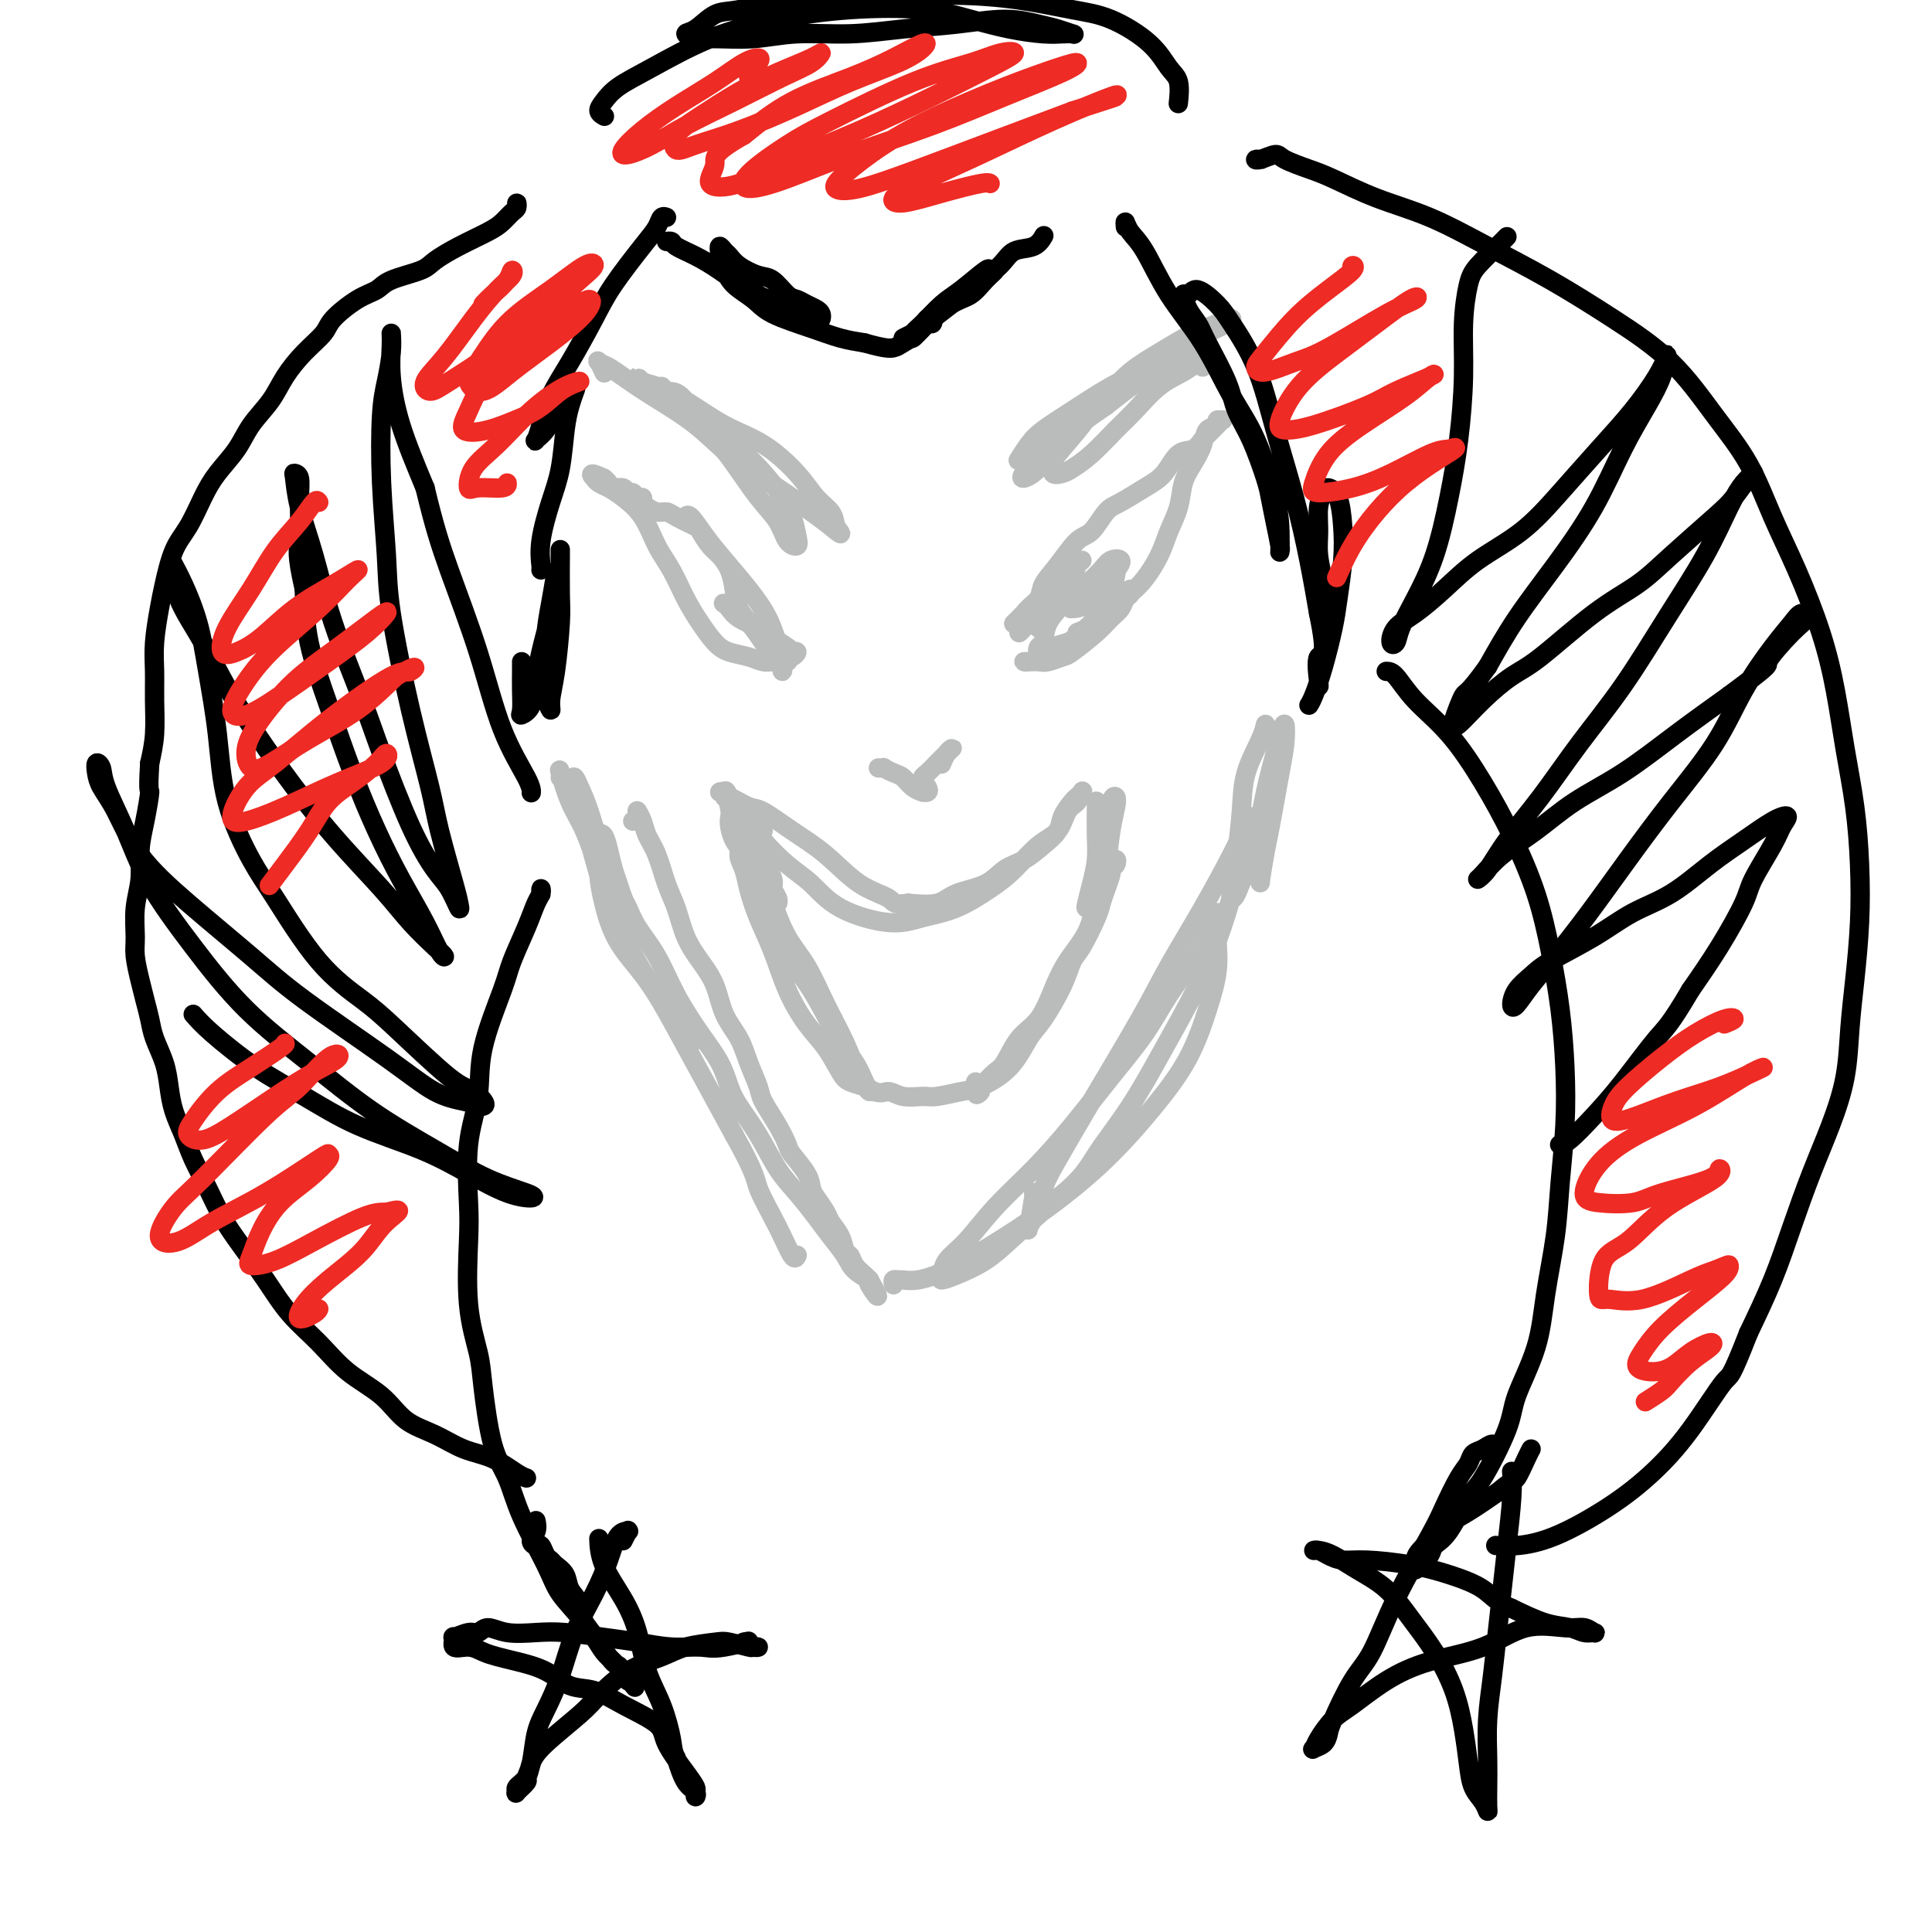 <svg viewBox='0 0 400 400' version='1.1' xmlns='http://www.w3.org/2000/svg' xmlns:xlink='http://www.w3.org/1999/xlink'><g fill='none' stroke='#BABBBB' stroke-width='4' stroke-linecap='round' stroke-linejoin='round'><path d='M131,170c0.424,-0.306 0.849,-0.613 1,-1c0.151,-0.387 0.029,-0.855 0,-1c-0.029,-0.145 0.037,0.034 0,0c-0.037,-0.034 -0.176,-0.281 0,0c0.176,0.281 0.666,1.091 1,2c0.334,0.909 0.511,1.919 1,3c0.489,1.081 1.288,2.234 2,4c0.712,1.766 1.335,4.143 2,6c0.665,1.857 1.370,3.192 2,5c0.630,1.808 1.184,4.089 2,6c0.816,1.911 1.895,3.451 3,5c1.105,1.549 2.237,3.108 3,5c0.763,1.892 1.158,4.118 2,6c0.842,1.882 2.130,3.419 3,5c0.870,1.581 1.323,3.204 2,5c0.677,1.796 1.580,3.764 2,5c0.420,1.236 0.358,1.741 1,3c0.642,1.259 1.990,3.272 3,5c1.010,1.728 1.684,3.172 2,4c0.316,0.828 0.274,1.041 1,2c0.726,0.959 2.221,2.665 3,4c0.779,1.335 0.842,2.300 1,3c0.158,0.700 0.409,1.137 1,2c0.591,0.863 1.521,2.153 2,3c0.479,0.847 0.509,1.252 1,2c0.491,0.748 1.445,1.839 2,3c0.555,1.161 0.712,2.391 1,3c0.288,0.609 0.706,0.596 1,1c0.294,0.404 0.464,1.224 1,2c0.536,0.776 1.439,1.507 2,2c0.561,0.493 0.781,0.746 1,1'/><path d='M180,265c3.361,5.988 0.762,2.458 0,1c-0.762,-1.458 0.313,-0.843 0,-1c-0.313,-0.157 -2.015,-1.087 -3,-2c-0.985,-0.913 -1.253,-1.809 -2,-3c-0.747,-1.191 -1.973,-2.676 -3,-4c-1.027,-1.324 -1.854,-2.486 -3,-4c-1.146,-1.514 -2.611,-3.380 -4,-5c-1.389,-1.620 -2.703,-2.995 -4,-5c-1.297,-2.005 -2.579,-4.641 -4,-7c-1.421,-2.359 -2.981,-4.442 -4,-6c-1.019,-1.558 -1.496,-2.593 -2,-4c-0.504,-1.407 -1.034,-3.187 -2,-5c-0.966,-1.813 -2.367,-3.659 -4,-6c-1.633,-2.341 -3.498,-5.179 -5,-8c-1.502,-2.821 -2.640,-5.627 -4,-8c-1.360,-2.373 -2.942,-4.315 -4,-6c-1.058,-1.685 -1.593,-3.115 -2,-4c-0.407,-0.885 -0.686,-1.225 -1,-2c-0.314,-0.775 -0.662,-1.985 -1,-3c-0.338,-1.015 -0.665,-1.834 -1,-3c-0.335,-1.166 -0.679,-2.680 -1,-4c-0.321,-1.320 -0.620,-2.446 -1,-3c-0.380,-0.554 -0.841,-0.534 -1,0c-0.159,0.534 -0.014,1.584 0,3c0.014,1.416 -0.101,3.200 0,5c0.101,1.800 0.419,3.618 1,6c0.581,2.382 1.424,5.329 3,8c1.576,2.671 3.886,5.066 6,8c2.114,2.934 4.031,6.405 6,10c1.969,3.595 3.991,7.313 6,11c2.009,3.687 4.004,7.344 6,11'/><path d='M152,235c4.647,8.291 4.265,9.020 5,11c0.735,1.980 2.589,5.211 4,8c1.411,2.789 2.380,5.135 3,6c0.620,0.865 0.891,0.247 1,0c0.109,-0.247 0.054,-0.124 0,0'/><path d='M185,266c-0.098,-0.425 -0.196,-0.850 0,-1c0.196,-0.150 0.686,-0.025 1,0c0.314,0.025 0.452,-0.051 1,0c0.548,0.051 1.507,0.227 3,0c1.493,-0.227 3.520,-0.857 6,-2c2.480,-1.143 5.412,-2.797 9,-5c3.588,-2.203 7.832,-4.953 12,-8c4.168,-3.047 8.259,-6.389 12,-10c3.741,-3.611 7.132,-7.491 10,-11c2.868,-3.509 5.213,-6.648 7,-10c1.787,-3.352 3.014,-6.916 4,-10c0.986,-3.084 1.730,-5.687 2,-8c0.270,-2.313 0.067,-4.335 0,-6c-0.067,-1.665 0.003,-2.972 0,-4c-0.003,-1.028 -0.079,-1.776 0,-2c0.079,-0.224 0.313,0.075 0,1c-0.313,0.925 -1.172,2.476 -2,4c-0.828,1.524 -1.625,3.020 -3,5c-1.375,1.980 -3.327,4.446 -5,7c-1.673,2.554 -3.069,5.198 -5,8c-1.931,2.802 -4.399,5.761 -7,9c-2.601,3.239 -5.334,6.757 -8,10c-2.666,3.243 -5.264,6.210 -8,9c-2.736,2.790 -5.611,5.403 -8,8c-2.389,2.597 -4.294,5.178 -6,7c-1.706,1.822 -3.213,2.887 -4,4c-0.787,1.113 -0.854,2.275 -1,3c-0.146,0.725 -0.371,1.012 0,1c0.371,-0.012 1.336,-0.323 3,-1c1.664,-0.677 4.025,-1.721 6,-3c1.975,-1.279 3.564,-2.794 6,-5c2.436,-2.206 5.718,-5.103 9,-8'/><path d='M219,248c5.188,-4.057 6.159,-6.198 8,-9c1.841,-2.802 4.552,-6.263 7,-10c2.448,-3.737 4.635,-7.749 7,-12c2.365,-4.251 4.909,-8.742 7,-13c2.091,-4.258 3.727,-8.283 5,-12c1.273,-3.717 2.181,-7.124 3,-10c0.819,-2.876 1.547,-5.220 2,-7c0.453,-1.780 0.630,-2.996 1,-4c0.370,-1.004 0.934,-1.797 1,-2c0.066,-0.203 -0.365,0.182 -1,1c-0.635,0.818 -1.473,2.067 -2,3c-0.527,0.933 -0.743,1.550 -2,4c-1.257,2.450 -3.554,6.735 -6,11c-2.446,4.265 -5.039,8.511 -7,12c-1.961,3.489 -3.288,6.220 -6,11c-2.712,4.780 -6.807,11.609 -10,17c-3.193,5.391 -5.483,9.345 -7,12c-1.517,2.655 -2.259,4.010 -3,6c-0.741,1.990 -1.481,4.614 -2,6c-0.519,1.386 -0.819,1.534 -1,2c-0.181,0.466 -0.244,1.249 0,0c0.244,-1.249 0.797,-4.528 1,-6c0.203,-1.472 0.058,-1.135 0,-1c-0.058,0.135 -0.029,0.067 0,0'/><path d='M116,161c0.041,-0.275 0.083,-0.551 0,-1c-0.083,-0.449 -0.289,-1.072 0,0c0.289,1.072 1.075,3.837 2,6c0.925,2.163 1.989,3.723 3,6c1.011,2.277 1.970,5.271 3,8c1.030,2.729 2.132,5.192 3,7c0.868,1.808 1.502,2.959 2,4c0.498,1.041 0.860,1.970 1,2c0.140,0.030 0.059,-0.838 0,-2c-0.059,-1.162 -0.096,-2.616 -1,-5c-0.904,-2.384 -2.675,-5.697 -4,-9c-1.325,-3.303 -2.203,-6.594 -3,-9c-0.797,-2.406 -1.514,-3.925 -2,-5c-0.486,-1.075 -0.740,-1.706 -1,-2c-0.260,-0.294 -0.524,-0.253 0,2c0.524,2.253 1.836,6.716 3,11c1.164,4.284 2.179,8.388 4,13c1.821,4.612 4.447,9.731 7,14c2.553,4.269 5.034,7.688 7,10c1.966,2.312 3.419,3.518 4,4c0.581,0.482 0.291,0.241 0,0'/><path d='M160,183c-0.293,-0.042 -0.585,-0.084 -1,0c-0.415,0.084 -0.951,0.292 -1,1c-0.049,0.708 0.389,1.914 1,4c0.611,2.086 1.396,5.051 3,8c1.604,2.949 4.029,5.881 6,9c1.971,3.119 3.490,6.423 5,9c1.510,2.577 3.013,4.425 4,6c0.987,1.575 1.458,2.875 2,4c0.542,1.125 1.157,2.073 1,2c-0.157,-0.073 -1.084,-1.167 -2,-3c-0.916,-1.833 -1.821,-4.405 -3,-7c-1.179,-2.595 -2.633,-5.215 -4,-8c-1.367,-2.785 -2.646,-5.737 -4,-8c-1.354,-2.263 -2.783,-3.838 -4,-6c-1.217,-2.162 -2.224,-4.910 -3,-7c-0.776,-2.090 -1.323,-3.521 -2,-5c-0.677,-1.479 -1.485,-3.004 -2,-4c-0.515,-0.996 -0.738,-1.461 -1,-2c-0.262,-0.539 -0.562,-1.150 -1,-1c-0.438,0.150 -1.012,1.062 -1,2c0.012,0.938 0.610,1.904 1,3c0.390,1.096 0.571,2.323 1,4c0.429,1.677 1.104,3.805 2,6c0.896,2.195 2.012,4.458 3,7c0.988,2.542 1.849,5.364 3,8c1.151,2.636 2.591,5.088 4,7c1.409,1.912 2.786,3.286 4,5c1.214,1.714 2.263,3.769 3,5c0.737,1.231 1.160,1.639 2,2c0.840,0.361 2.097,0.675 3,1c0.903,0.325 1.451,0.663 2,1'/><path d='M181,226c1.637,0.557 2.231,-0.050 3,0c0.769,0.050 1.715,0.758 3,1c1.285,0.242 2.910,0.017 4,0c1.090,-0.017 1.646,0.175 3,0c1.354,-0.175 3.505,-0.718 5,-1c1.495,-0.282 2.333,-0.304 4,-1c1.667,-0.696 4.162,-2.067 6,-4c1.838,-1.933 3.019,-4.429 4,-6c0.981,-1.571 1.762,-2.217 3,-4c1.238,-1.783 2.934,-4.704 4,-7c1.066,-2.296 1.504,-3.969 2,-5c0.496,-1.031 1.051,-1.422 2,-3c0.949,-1.578 2.292,-4.344 3,-6c0.708,-1.656 0.782,-2.204 1,-3c0.218,-0.796 0.581,-1.842 1,-3c0.419,-1.158 0.894,-2.428 1,-3c0.106,-0.572 -0.156,-0.446 0,-1c0.156,-0.554 0.729,-1.788 1,-2c0.271,-0.212 0.240,0.598 0,1c-0.240,0.402 -0.690,0.395 -1,1c-0.310,0.605 -0.481,1.822 -1,3c-0.519,1.178 -1.387,2.318 -2,4c-0.613,1.682 -0.972,3.907 -2,6c-1.028,2.093 -2.726,4.052 -4,6c-1.274,1.948 -2.123,3.883 -3,6c-0.877,2.117 -1.783,4.416 -3,6c-1.217,1.584 -2.746,2.452 -4,4c-1.254,1.548 -2.233,3.776 -3,5c-0.767,1.224 -1.322,1.445 -2,2c-0.678,0.555 -1.479,1.444 -2,2c-0.521,0.556 -0.760,0.778 -1,1'/><path d='M203,225c-1.796,2.437 -0.285,1.530 0,1c0.285,-0.530 -0.654,-0.681 -1,-1c-0.346,-0.319 -0.099,-0.805 0,-1c0.099,-0.195 0.049,-0.097 0,0'/><path d='M158,172c-0.317,-0.294 -0.634,-0.588 -1,-1c-0.366,-0.412 -0.780,-0.940 -1,-1c-0.220,-0.060 -0.245,0.350 0,1c0.245,0.650 0.759,1.541 2,3c1.241,1.459 3.207,3.484 5,5c1.793,1.516 3.411,2.521 5,4c1.589,1.479 3.148,3.431 6,5c2.852,1.569 6.996,2.753 10,3c3.004,0.247 4.869,-0.444 7,-1c2.131,-0.556 4.528,-0.976 7,-2c2.472,-1.024 5.018,-2.652 7,-4c1.982,-1.348 3.399,-2.416 5,-4c1.601,-1.584 3.385,-3.686 5,-5c1.615,-1.314 3.061,-1.842 4,-3c0.939,-1.158 1.373,-2.948 2,-4c0.627,-1.052 1.448,-1.366 2,-2c0.552,-0.634 0.834,-1.586 1,-2c0.166,-0.414 0.215,-0.288 0,0c-0.215,0.288 -0.693,0.737 -1,1c-0.307,0.263 -0.444,0.339 -1,1c-0.556,0.661 -1.531,1.905 -2,3c-0.469,1.095 -0.433,2.040 -1,3c-0.567,0.960 -1.737,1.933 -3,3c-1.263,1.067 -2.618,2.227 -4,3c-1.382,0.773 -2.790,1.160 -4,2c-1.210,0.840 -2.221,2.132 -4,3c-1.779,0.868 -4.325,1.311 -6,2c-1.675,0.689 -2.479,1.626 -4,2c-1.521,0.374 -3.761,0.187 -6,0'/><path d='M188,187c-3.107,0.494 -2.874,-0.271 -4,-1c-1.126,-0.729 -3.612,-1.423 -6,-3c-2.388,-1.577 -4.678,-4.038 -7,-6c-2.322,-1.962 -4.675,-3.425 -7,-5c-2.325,-1.575 -4.622,-3.263 -6,-4c-1.378,-0.737 -1.838,-0.523 -3,-1c-1.162,-0.477 -3.025,-1.644 -4,-2c-0.975,-0.356 -1.062,0.099 -1,0c0.062,-0.099 0.272,-0.753 0,-1c-0.272,-0.247 -1.027,-0.089 -1,0c0.027,0.089 0.836,0.108 1,0c0.164,-0.108 -0.318,-0.343 0,0c0.318,0.343 1.437,1.262 2,2c0.563,0.738 0.570,1.293 1,2c0.430,0.707 1.282,1.565 2,3c0.718,1.435 1.302,3.447 2,5c0.698,1.553 1.509,2.649 2,4c0.491,1.351 0.663,2.958 1,4c0.337,1.042 0.838,1.518 1,2c0.162,0.482 -0.015,0.968 0,1c0.015,0.032 0.223,-0.392 0,-1c-0.223,-0.608 -0.875,-1.401 -1,-2c-0.125,-0.599 0.279,-1.004 0,-2c-0.279,-0.996 -1.241,-2.581 -2,-4c-0.759,-1.419 -1.317,-2.670 -2,-4c-0.683,-1.330 -1.492,-2.738 -2,-4c-0.508,-1.262 -0.714,-2.378 -1,-3c-0.286,-0.622 -0.653,-0.749 -1,-1c-0.347,-0.251 -0.673,-0.625 -1,-1'/><path d='M151,165c-1.540,-3.079 -0.391,0.223 0,2c0.391,1.777 0.025,2.029 0,3c-0.025,0.971 0.292,2.662 1,4c0.708,1.338 1.806,2.322 3,4c1.194,1.678 2.484,4.051 3,5c0.516,0.949 0.258,0.475 0,0'/><path d='M227,166c-0.002,-0.107 -0.003,-0.213 0,0c0.003,0.213 0.011,0.747 0,2c-0.011,1.253 -0.042,3.226 0,5c0.042,1.774 0.158,3.350 0,5c-0.158,1.650 -0.589,3.375 -1,5c-0.411,1.625 -0.801,3.148 -1,4c-0.199,0.852 -0.208,1.031 0,1c0.208,-0.031 0.633,-0.271 1,-1c0.367,-0.729 0.676,-1.948 1,-4c0.324,-2.052 0.662,-4.938 1,-7c0.338,-2.062 0.676,-3.301 1,-5c0.324,-1.699 0.634,-3.860 1,-5c0.366,-1.140 0.789,-1.260 1,-1c0.211,0.260 0.210,0.900 0,2c-0.210,1.100 -0.631,2.661 -1,5c-0.369,2.339 -0.687,5.457 -1,8c-0.313,2.543 -0.620,4.513 -1,6c-0.380,1.487 -0.834,2.491 -1,3c-0.166,0.509 -0.045,0.522 0,0c0.045,-0.522 0.013,-1.578 0,-2c-0.013,-0.422 -0.006,-0.211 0,0'/><path d='M262,152c-0.008,-0.262 -0.015,-0.524 0,-1c0.015,-0.476 0.054,-1.165 0,-1c-0.054,0.165 -0.200,1.186 -1,3c-0.800,1.814 -2.253,4.423 -3,7c-0.747,2.577 -0.786,5.121 -1,8c-0.214,2.879 -0.601,6.091 -1,9c-0.399,2.909 -0.808,5.515 -1,7c-0.192,1.485 -0.165,1.849 0,2c0.165,0.151 0.468,0.088 1,-1c0.532,-1.088 1.294,-3.200 2,-5c0.706,-1.800 1.356,-3.288 2,-6c0.644,-2.712 1.283,-6.648 2,-10c0.717,-3.352 1.511,-6.119 2,-8c0.489,-1.881 0.674,-2.876 1,-4c0.326,-1.124 0.792,-2.376 1,-2c0.208,0.376 0.157,2.382 0,4c-0.157,1.618 -0.420,2.849 -1,6c-0.580,3.151 -1.476,8.223 -2,11c-0.524,2.777 -0.675,3.261 -1,5c-0.325,1.739 -0.826,4.735 -1,6c-0.174,1.265 -0.023,0.800 0,0c0.023,-0.800 -0.083,-1.936 0,-4c0.083,-2.064 0.354,-5.057 1,-8c0.646,-2.943 1.665,-5.836 2,-8c0.335,-2.164 -0.015,-3.599 0,-4c0.015,-0.401 0.396,0.233 0,2c-0.396,1.767 -1.568,4.668 -2,6c-0.432,1.332 -0.123,1.095 0,1c0.123,-0.095 0.062,-0.047 0,0'/><path d='M139,83c-0.313,-0.349 -0.626,-0.697 -1,-1c-0.374,-0.303 -0.809,-0.560 -1,-1c-0.191,-0.440 -0.139,-1.064 0,-1c0.139,0.064 0.365,0.818 1,1c0.635,0.182 1.678,-0.206 3,1c1.322,1.206 2.921,4.005 5,6c2.079,1.995 4.637,3.185 7,5c2.363,1.815 4.530,4.256 6,6c1.470,1.744 2.244,2.792 3,4c0.756,1.208 1.494,2.575 2,4c0.506,1.425 0.780,2.908 1,4c0.220,1.092 0.388,1.792 0,2c-0.388,0.208 -1.330,-0.075 -2,-1c-0.670,-0.925 -1.067,-2.490 -2,-4c-0.933,-1.510 -2.402,-2.964 -4,-5c-1.598,-2.036 -3.324,-4.654 -5,-7c-1.676,-2.346 -3.303,-4.421 -5,-6c-1.697,-1.579 -3.464,-2.662 -5,-4c-1.536,-1.338 -2.840,-2.930 -4,-4c-1.160,-1.070 -2.174,-1.620 -3,-2c-0.826,-0.380 -1.463,-0.592 -2,-1c-0.537,-0.408 -0.975,-1.011 -1,-1c-0.025,0.011 0.364,0.636 1,1c0.636,0.364 1.521,0.466 3,1c1.479,0.534 3.554,1.501 6,3c2.446,1.499 5.265,3.531 8,5c2.735,1.469 5.388,2.374 8,4c2.612,1.626 5.185,3.972 7,6c1.815,2.028 2.873,3.738 4,5c1.127,1.262 2.322,2.075 3,3c0.678,0.925 0.839,1.963 1,3'/><path d='M173,109c2.255,2.750 0.393,1.126 -1,0c-1.393,-1.126 -2.317,-1.753 -4,-3c-1.683,-1.247 -4.124,-3.114 -7,-5c-2.876,-1.886 -6.188,-3.790 -9,-6c-2.812,-2.210 -5.125,-4.725 -8,-7c-2.875,-2.275 -6.312,-4.310 -9,-6c-2.688,-1.690 -4.625,-3.034 -6,-4c-1.375,-0.966 -2.186,-1.555 -3,-2c-0.814,-0.445 -1.630,-0.746 -2,-1c-0.370,-0.254 -0.295,-0.460 0,0c0.295,0.460 0.810,1.585 1,2c0.190,0.415 0.054,0.118 0,0c-0.054,-0.118 -0.027,-0.059 0,0'/><path d='M211,95c-0.171,0.272 -0.342,0.545 0,0c0.342,-0.545 1.196,-1.907 2,-3c0.804,-1.093 1.559,-1.919 3,-3c1.441,-1.081 3.567,-2.419 6,-4c2.433,-1.581 5.173,-3.406 8,-5c2.827,-1.594 5.742,-2.958 8,-4c2.258,-1.042 3.860,-1.764 5,-2c1.140,-0.236 1.820,0.014 2,0c0.180,-0.014 -0.138,-0.290 -1,0c-0.862,0.290 -2.268,1.148 -4,2c-1.732,0.852 -3.792,1.699 -6,3c-2.208,1.301 -4.566,3.057 -7,5c-2.434,1.943 -4.945,4.072 -7,6c-2.055,1.928 -3.654,3.654 -5,5c-1.346,1.346 -2.441,2.311 -3,3c-0.559,0.689 -0.583,1.102 0,1c0.583,-0.102 1.775,-0.719 3,-2c1.225,-1.281 2.485,-3.227 4,-5c1.515,-1.773 3.286,-3.374 5,-5c1.714,-1.626 3.373,-3.276 5,-5c1.627,-1.724 3.223,-3.523 5,-5c1.777,-1.477 3.734,-2.631 6,-4c2.266,-1.369 4.842,-2.953 7,-4c2.158,-1.047 3.900,-1.557 5,-2c1.100,-0.443 1.559,-0.820 2,-1c0.441,-0.180 0.865,-0.164 1,0c0.135,0.164 -0.019,0.475 -1,1c-0.981,0.525 -2.789,1.264 -4,2c-1.211,0.736 -1.826,1.467 -4,3c-2.174,1.533 -5.907,3.866 -9,6c-3.093,2.134 -5.547,4.067 -8,6'/><path d='M229,84c-4.866,3.350 -4.029,2.726 -5,4c-0.971,1.274 -3.748,4.444 -5,6c-1.252,1.556 -0.980,1.496 -1,2c-0.020,0.504 -0.333,1.573 0,2c0.333,0.427 1.312,0.213 2,0c0.688,-0.213 1.085,-0.423 2,-1c0.915,-0.577 2.349,-1.519 4,-3c1.651,-1.481 3.521,-3.500 5,-5c1.479,-1.500 2.568,-2.480 4,-4c1.432,-1.520 3.207,-3.581 5,-5c1.793,-1.419 3.605,-2.198 5,-3c1.395,-0.802 2.374,-1.627 3,-2c0.626,-0.373 0.899,-0.293 1,0c0.101,0.293 0.029,0.798 0,1c-0.029,0.202 -0.014,0.101 0,0'/><path d='M142,107c-0.046,0.091 -0.092,0.182 0,0c0.092,-0.182 0.321,-0.637 1,0c0.679,0.637 1.806,2.366 3,4c1.194,1.634 2.454,3.172 4,5c1.546,1.828 3.379,3.945 5,6c1.621,2.055 3.032,4.049 4,6c0.968,1.951 1.494,3.860 2,5c0.506,1.140 0.990,1.513 1,2c0.010,0.487 -0.456,1.089 -1,1c-0.544,-0.089 -1.167,-0.870 -2,-2c-0.833,-1.130 -1.875,-2.610 -3,-4c-1.125,-1.390 -2.331,-2.689 -3,-4c-0.669,-1.311 -0.800,-2.635 -1,-4c-0.200,-1.365 -0.471,-2.770 -1,-4c-0.529,-1.230 -1.318,-2.283 -2,-3c-0.682,-0.717 -1.257,-1.096 -2,-2c-0.743,-0.904 -1.655,-2.332 -2,-3c-0.345,-0.668 -0.123,-0.574 -1,-1c-0.877,-0.426 -2.852,-1.371 -4,-2c-1.148,-0.629 -1.470,-0.943 -2,-1c-0.530,-0.057 -1.269,0.144 -2,0c-0.731,-0.144 -1.453,-0.631 -2,-1c-0.547,-0.369 -0.920,-0.620 -1,-1c-0.080,-0.380 0.134,-0.891 0,-1c-0.134,-0.109 -0.617,0.182 -1,0c-0.383,-0.182 -0.666,-0.836 -1,-1c-0.334,-0.164 -0.719,0.163 -1,0c-0.281,-0.163 -0.457,-0.817 -1,-1c-0.543,-0.183 -1.454,0.105 -2,0c-0.546,-0.105 -0.727,-0.601 -1,-1c-0.273,-0.399 -0.636,-0.699 -1,-1'/><path d='M125,99c-3.550,-1.705 -2.424,-0.469 -2,0c0.424,0.469 0.146,0.169 0,0c-0.146,-0.169 -0.160,-0.207 0,0c0.160,0.207 0.493,0.659 1,1c0.507,0.341 1.188,0.571 2,1c0.812,0.429 1.753,1.058 3,2c1.247,0.942 2.798,2.197 4,4c1.202,1.803 2.054,4.153 3,6c0.946,1.847 1.984,3.192 3,5c1.016,1.808 2.008,4.081 3,6c0.992,1.919 1.984,3.485 3,5c1.016,1.515 2.055,2.980 3,4c0.945,1.020 1.796,1.595 3,2c1.204,0.405 2.760,0.640 4,1c1.240,0.360 2.163,0.843 3,1c0.837,0.157 1.588,-0.014 2,0c0.412,0.014 0.485,0.214 1,0c0.515,-0.214 1.473,-0.841 2,-1c0.527,-0.159 0.623,0.151 1,0c0.377,-0.151 1.034,-0.764 1,-1c-0.034,-0.236 -0.759,-0.093 -1,0c-0.241,0.093 0.003,0.138 0,0c-0.003,-0.138 -0.252,-0.460 -1,-1c-0.748,-0.540 -1.993,-1.297 -3,-2c-1.007,-0.703 -1.774,-1.352 -3,-2c-1.226,-0.648 -2.912,-1.297 -4,-2c-1.088,-0.703 -1.579,-1.462 -2,-2c-0.421,-0.538 -0.773,-0.856 -1,-1c-0.227,-0.144 -0.330,-0.116 0,0c0.330,0.116 1.094,0.319 2,1c0.906,0.681 1.953,1.841 3,3'/><path d='M155,129c1.132,1.138 1.963,2.484 3,4c1.037,1.516 2.282,3.201 3,4c0.718,0.799 0.911,0.711 1,1c0.089,0.289 0.075,0.954 0,1c-0.075,0.046 -0.213,-0.526 0,-1c0.213,-0.474 0.775,-0.850 1,-1c0.225,-0.150 0.112,-0.075 0,0'/><path d='M210,129c-0.104,0.105 -0.208,0.209 0,0c0.208,-0.209 0.729,-0.732 1,-1c0.271,-0.268 0.294,-0.283 1,-1c0.706,-0.717 2.095,-2.137 3,-3c0.905,-0.863 1.326,-1.168 2,-2c0.674,-0.832 1.601,-2.189 2,-3c0.399,-0.811 0.268,-1.074 0,-1c-0.268,0.074 -0.674,0.485 -1,1c-0.326,0.515 -0.571,1.133 -1,2c-0.429,0.867 -1.042,1.982 -2,3c-0.958,1.018 -2.262,1.938 -3,3c-0.738,1.062 -0.911,2.266 -1,3c-0.089,0.734 -0.095,0.997 0,1c0.095,0.003 0.291,-0.254 1,-1c0.709,-0.746 1.932,-1.979 3,-3c1.068,-1.021 1.982,-1.828 3,-3c1.018,-1.172 2.141,-2.709 3,-4c0.859,-1.291 1.455,-2.338 2,-3c0.545,-0.662 1.039,-0.940 1,-1c-0.039,-0.060 -0.612,0.098 -1,1c-0.388,0.902 -0.591,2.548 -1,4c-0.409,1.452 -1.025,2.712 -2,4c-0.975,1.288 -2.310,2.606 -3,4c-0.690,1.394 -0.734,2.864 -1,4c-0.266,1.136 -0.755,1.936 -1,2c-0.245,0.064 -0.247,-0.609 0,-1c0.247,-0.391 0.743,-0.500 1,-1c0.257,-0.500 0.275,-1.392 0,-2c-0.275,-0.608 -0.843,-0.933 -1,-1c-0.157,-0.067 0.098,0.124 0,0c-0.098,-0.124 -0.549,-0.562 -1,-1'/><path d='M214,129c-0.218,-0.824 0.237,-0.882 0,-1c-0.237,-0.118 -1.165,-0.294 -1,-1c0.165,-0.706 1.422,-1.940 2,-3c0.578,-1.060 0.476,-1.944 1,-3c0.524,-1.056 1.675,-2.284 3,-4c1.325,-1.716 2.826,-3.919 4,-5c1.174,-1.081 2.022,-1.039 3,-2c0.978,-0.961 2.085,-2.923 3,-4c0.915,-1.077 1.638,-1.267 3,-2c1.362,-0.733 3.363,-2.007 5,-3c1.637,-0.993 2.911,-1.705 4,-3c1.089,-1.295 1.994,-3.173 3,-4c1.006,-0.827 2.115,-0.603 3,-1c0.885,-0.397 1.547,-1.417 2,-2c0.453,-0.583 0.697,-0.730 1,-1c0.303,-0.270 0.665,-0.662 1,-1c0.335,-0.338 0.641,-0.623 1,-1c0.359,-0.377 0.769,-0.845 1,-1c0.231,-0.155 0.284,0.005 0,0c-0.284,-0.005 -0.905,-0.175 -1,0c-0.095,0.175 0.335,0.695 0,1c-0.335,0.305 -1.437,0.394 -2,1c-0.563,0.606 -0.588,1.729 -1,3c-0.412,1.271 -1.211,2.690 -2,4c-0.789,1.310 -1.567,2.510 -2,4c-0.433,1.490 -0.519,3.269 -1,5c-0.481,1.731 -1.355,3.414 -2,5c-0.645,1.586 -1.059,3.075 -2,5c-0.941,1.925 -2.407,4.288 -4,6c-1.593,1.712 -3.312,2.775 -5,4c-1.688,1.225 -3.344,2.613 -5,4'/><path d='M226,129c-3.158,3.039 -4.052,3.637 -5,4c-0.948,0.363 -1.951,0.490 -3,1c-1.049,0.510 -2.145,1.404 -3,2c-0.855,0.596 -1.468,0.893 -2,1c-0.532,0.107 -0.983,0.025 -1,0c-0.017,-0.025 0.401,0.007 1,0c0.599,-0.007 1.378,-0.053 2,0c0.622,0.053 1.086,0.204 2,0c0.914,-0.204 2.276,-0.764 3,-1c0.724,-0.236 0.810,-0.147 2,-1c1.190,-0.853 3.485,-2.648 5,-4c1.515,-1.352 2.249,-2.262 3,-3c0.751,-0.738 1.520,-1.305 2,-2c0.480,-0.695 0.672,-1.519 1,-2c0.328,-0.481 0.791,-0.618 1,-1c0.209,-0.382 0.164,-1.010 0,-1c-0.164,0.010 -0.448,0.658 -1,1c-0.552,0.342 -1.372,0.379 -2,1c-0.628,0.621 -1.063,1.825 -2,3c-0.937,1.175 -2.377,2.320 -3,3c-0.623,0.680 -0.428,0.894 -1,1c-0.572,0.106 -1.912,0.104 -2,0c-0.088,-0.104 1.076,-0.311 2,-1c0.924,-0.689 1.607,-1.859 2,-3c0.393,-1.141 0.495,-2.254 1,-3c0.505,-0.746 1.411,-1.126 2,-2c0.589,-0.874 0.859,-2.243 1,-3c0.141,-0.757 0.151,-0.904 0,-1c-0.151,-0.096 -0.464,-0.141 -1,0c-0.536,0.141 -1.296,0.469 -2,1c-0.704,0.531 -1.352,1.266 -2,2'/><path d='M226,121c-1.171,0.481 -1.600,0.684 -2,1c-0.400,0.316 -0.771,0.747 -1,1c-0.229,0.253 -0.316,0.329 0,0c0.316,-0.329 1.036,-1.063 2,-2c0.964,-0.937 2.172,-2.075 3,-3c0.828,-0.925 1.275,-1.635 2,-2c0.725,-0.365 1.728,-0.385 2,0c0.272,0.385 -0.187,1.175 -1,2c-0.813,0.825 -1.981,1.685 -3,3c-1.019,1.315 -1.890,3.085 -3,4c-1.110,0.915 -2.460,0.976 -3,1c-0.540,0.024 -0.270,0.012 0,0'/><path d='M182,159c-0.126,-0.007 -0.252,-0.014 0,0c0.252,0.014 0.882,0.049 1,0c0.118,-0.049 -0.276,-0.181 0,0c0.276,0.181 1.222,0.675 2,1c0.778,0.325 1.389,0.480 2,1c0.611,0.520 1.222,1.405 2,2c0.778,0.595 1.721,0.902 2,1c0.279,0.098 -0.107,-0.011 0,0c0.107,0.011 0.708,0.143 1,0c0.292,-0.143 0.277,-0.562 0,-1c-0.277,-0.438 -0.814,-0.894 -1,-1c-0.186,-0.106 -0.019,0.137 0,0c0.019,-0.137 -0.111,-0.653 0,-1c0.111,-0.347 0.461,-0.524 1,-1c0.539,-0.476 1.266,-1.250 2,-2c0.734,-0.750 1.475,-1.476 2,-2c0.525,-0.524 0.834,-0.848 1,-1c0.166,-0.152 0.189,-0.134 0,0c-0.189,0.134 -0.589,0.382 -1,1c-0.411,0.618 -0.832,1.605 -1,2c-0.168,0.395 -0.084,0.197 0,0'/></g>
<g fill='none' stroke='#000000' stroke-width='4' stroke-linecap='round' stroke-linejoin='round'><path d='M108,137c0.004,0.504 0.008,1.007 0,2c-0.008,0.993 -0.028,2.475 0,4c0.028,1.525 0.104,3.093 0,4c-0.104,0.907 -0.388,1.152 0,1c0.388,-0.152 1.449,-0.702 2,-2c0.551,-1.298 0.593,-3.343 1,-6c0.407,-2.657 1.178,-5.924 2,-9c0.822,-3.076 1.695,-5.960 2,-8c0.305,-2.040 0.044,-3.236 0,-4c-0.044,-0.764 0.131,-1.097 0,0c-0.131,1.097 -0.567,3.623 -1,6c-0.433,2.377 -0.863,4.605 -1,7c-0.137,2.395 0.019,4.958 0,7c-0.019,2.042 -0.211,3.565 0,5c0.211,1.435 0.827,2.784 1,3c0.173,0.216 -0.097,-0.699 0,-2c0.097,-1.301 0.562,-2.986 1,-6c0.438,-3.014 0.849,-7.357 1,-10c0.151,-2.643 0.040,-3.585 0,-6c-0.040,-2.415 -0.011,-6.304 0,-8c0.011,-1.696 0.003,-1.199 0,-1c-0.003,0.199 -0.002,0.099 0,0'/><path d='M112,118c0.046,-0.057 0.092,-0.114 0,-1c-0.092,-0.886 -0.323,-2.600 0,-5c0.323,-2.400 1.200,-5.487 2,-8c0.800,-2.513 1.522,-4.453 2,-7c0.478,-2.547 0.711,-5.701 1,-8c0.289,-2.299 0.636,-3.743 1,-5c0.364,-1.257 0.747,-2.327 1,-3c0.253,-0.673 0.376,-0.947 0,-1c-0.376,-0.053 -1.250,0.117 -2,1c-0.750,0.883 -1.375,2.479 -2,4c-0.625,1.521 -1.249,2.968 -2,4c-0.751,1.032 -1.630,1.649 -2,2c-0.370,0.351 -0.230,0.437 0,0c0.230,-0.437 0.551,-1.397 1,-3c0.449,-1.603 1.026,-3.850 2,-6c0.974,-2.150 2.345,-4.203 4,-7c1.655,-2.797 3.595,-6.336 5,-9c1.405,-2.664 2.275,-4.451 4,-7c1.725,-2.549 4.305,-5.860 6,-8c1.695,-2.140 2.506,-3.110 3,-4c0.494,-0.890 0.671,-1.701 1,-2c0.329,-0.299 0.808,-0.085 1,0c0.192,0.085 0.096,0.043 0,0'/><path d='M139,50c-0.530,0.019 -1.060,0.037 -1,0c0.060,-0.037 0.709,-0.131 1,0c0.291,0.131 0.223,0.486 1,1c0.777,0.514 2.398,1.188 4,2c1.602,0.812 3.186,1.762 5,3c1.814,1.238 3.859,2.763 6,4c2.141,1.237 4.378,2.185 6,3c1.622,0.815 2.629,1.497 4,2c1.371,0.503 3.108,0.825 4,1c0.892,0.175 0.941,0.201 1,0c0.059,-0.201 0.130,-0.629 0,-1c-0.130,-0.371 -0.461,-0.684 -1,-1c-0.539,-0.316 -1.287,-0.633 -2,-1c-0.713,-0.367 -1.392,-0.784 -2,-1c-0.608,-0.216 -1.147,-0.233 -2,-1c-0.853,-0.767 -2.021,-2.285 -3,-3c-0.979,-0.715 -1.769,-0.627 -3,-1c-1.231,-0.373 -2.904,-1.206 -4,-2c-1.096,-0.794 -1.614,-1.549 -2,-2c-0.386,-0.451 -0.640,-0.598 -1,-1c-0.360,-0.402 -0.826,-1.059 -1,-1c-0.174,0.059 -0.057,0.834 0,1c0.057,0.166 0.052,-0.276 0,0c-0.052,0.276 -0.153,1.270 0,2c0.153,0.730 0.560,1.196 1,2c0.440,0.804 0.914,1.945 2,3c1.086,1.055 2.786,2.023 4,3c1.214,0.977 1.944,1.963 4,3c2.056,1.037 5.438,2.125 8,3c2.562,0.875 4.303,1.536 6,2c1.697,0.464 3.348,0.732 5,1'/><path d='M179,71c4.218,1.192 5.263,1.172 6,1c0.737,-0.172 1.165,-0.495 2,-1c0.835,-0.505 2.076,-1.193 3,-2c0.924,-0.807 1.530,-1.733 2,-2c0.470,-0.267 0.806,0.125 1,0c0.194,-0.125 0.248,-0.765 0,-1c-0.248,-0.235 -0.798,-0.063 -1,0c-0.202,0.063 -0.058,0.018 0,0c0.058,-0.018 0.029,-0.009 0,0'/><path d='M187,70c0.630,-0.307 1.260,-0.613 2,-1c0.740,-0.387 1.590,-0.854 3,-2c1.410,-1.146 3.379,-2.972 5,-4c1.621,-1.028 2.894,-1.260 4,-2c1.106,-0.740 2.046,-1.989 3,-3c0.954,-1.011 1.922,-1.784 2,-2c0.078,-0.216 -0.735,0.123 -1,0c-0.265,-0.123 0.017,-0.710 -1,0c-1.017,0.710 -3.332,2.718 -5,4c-1.668,1.282 -2.688,1.838 -4,3c-1.312,1.162 -2.915,2.930 -4,4c-1.085,1.070 -1.653,1.441 -2,2c-0.347,0.559 -0.472,1.304 0,1c0.472,-0.304 1.542,-1.658 3,-3c1.458,-1.342 3.304,-2.673 5,-4c1.696,-1.327 3.243,-2.650 5,-4c1.757,-1.350 3.725,-2.726 5,-4c1.275,-1.274 1.857,-2.444 3,-3c1.143,-0.556 2.846,-0.496 4,-1c1.154,-0.504 1.758,-1.573 2,-2c0.242,-0.427 0.121,-0.214 0,0'/><path d='M233,47c-0.050,-0.585 -0.101,-1.169 0,-1c0.101,0.169 0.353,1.092 1,2c0.647,0.908 1.687,1.800 3,4c1.313,2.200 2.898,5.707 5,9c2.102,3.293 4.721,6.372 7,10c2.279,3.628 4.218,7.807 6,11c1.782,3.193 3.405,5.402 5,9c1.595,3.598 3.160,8.586 4,12c0.840,3.414 0.954,5.254 1,7c0.046,1.746 0.023,3.397 0,4c-0.023,0.603 -0.046,0.157 0,0c0.046,-0.157 0.161,-0.025 0,-1c-0.161,-0.975 -0.600,-3.057 -1,-5c-0.400,-1.943 -0.762,-3.748 -1,-5c-0.238,-1.252 -0.350,-1.952 -1,-4c-0.650,-2.048 -1.836,-5.444 -3,-8c-1.164,-2.556 -2.304,-4.273 -3,-6c-0.696,-1.727 -0.947,-3.466 -2,-6c-1.053,-2.534 -2.906,-5.865 -4,-8c-1.094,-2.135 -1.427,-3.076 -2,-4c-0.573,-0.924 -1.384,-1.832 -2,-3c-0.616,-1.168 -1.037,-2.595 -1,-3c0.037,-0.405 0.533,0.213 1,0c0.467,-0.213 0.904,-1.256 2,-1c1.096,0.256 2.853,1.812 4,3c1.147,1.188 1.686,2.007 3,4c1.314,1.993 3.402,5.158 5,9c1.598,3.842 2.707,8.360 4,13c1.293,4.640 2.771,9.403 4,14c1.229,4.597 2.208,9.028 3,13c0.792,3.972 1.396,7.486 2,11'/><path d='M273,127c2.012,9.642 0.543,8.248 0,9c-0.543,0.752 -0.159,3.651 0,5c0.159,1.349 0.095,1.149 0,1c-0.095,-0.149 -0.221,-0.246 0,-1c0.221,-0.754 0.787,-2.164 1,-4c0.213,-1.836 0.071,-4.096 0,-6c-0.071,-1.904 -0.073,-3.451 0,-5c0.073,-1.549 0.219,-3.101 0,-5c-0.219,-1.899 -0.803,-4.145 -1,-6c-0.197,-1.855 -0.008,-3.317 0,-5c0.008,-1.683 -0.166,-3.586 0,-5c0.166,-1.414 0.672,-2.339 1,-3c0.328,-0.661 0.477,-1.059 1,-1c0.523,0.059 1.420,0.574 2,2c0.580,1.426 0.843,3.762 1,6c0.157,2.238 0.207,4.378 0,7c-0.207,2.622 -0.672,5.725 -1,8c-0.328,2.275 -0.519,3.720 -1,6c-0.481,2.280 -1.253,5.395 -2,8c-0.747,2.605 -1.470,4.701 -2,6c-0.530,1.299 -0.866,1.800 -1,2c-0.134,0.200 -0.067,0.100 0,0'/><path d='M125,24c0.129,0.071 0.258,0.142 0,0c-0.258,-0.142 -0.904,-0.498 -1,-1c-0.096,-0.502 0.358,-1.149 1,-2c0.642,-0.851 1.472,-1.906 3,-3c1.528,-1.094 3.753,-2.228 7,-4c3.247,-1.772 7.517,-4.182 12,-6c4.483,-1.818 9.179,-3.045 14,-4c4.821,-0.955 9.766,-1.639 15,-2c5.234,-0.361 10.757,-0.398 15,0c4.243,0.398 7.207,1.231 10,2c2.793,0.769 5.416,1.475 8,2c2.584,0.525 5.129,0.870 7,1c1.871,0.130 3.069,0.046 4,0c0.931,-0.046 1.593,-0.056 2,0c0.407,0.056 0.557,0.176 0,0c-0.557,-0.176 -1.821,-0.647 -3,-1c-1.179,-0.353 -2.274,-0.588 -4,-1c-1.726,-0.412 -4.083,-1.001 -7,-1c-2.917,0.001 -6.395,0.593 -10,1c-3.605,0.407 -7.339,0.631 -11,1c-3.661,0.369 -7.249,0.885 -11,1c-3.751,0.115 -7.665,-0.169 -11,0c-3.335,0.169 -6.091,0.790 -9,1c-2.909,0.210 -5.973,0.007 -8,0c-2.027,-0.007 -3.018,0.182 -4,0c-0.982,-0.182 -1.954,-0.735 -2,-1c-0.046,-0.265 0.833,-0.242 2,-1c1.167,-0.758 2.622,-2.296 4,-3c1.378,-0.704 2.679,-0.574 5,-1c2.321,-0.426 5.663,-1.407 9,-2c3.337,-0.593 6.668,-0.796 10,-1'/><path d='M172,-1c6.039,-0.610 9.136,-0.135 13,0c3.864,0.135 8.494,-0.069 13,0c4.506,0.069 8.887,0.410 13,1c4.113,0.590 7.957,1.430 11,2c3.043,0.570 5.285,0.872 8,2c2.715,1.128 5.904,3.084 8,5c2.096,1.916 3.098,3.792 4,5c0.902,1.208 1.704,1.748 2,3c0.296,1.252 0.084,3.215 0,4c-0.084,0.785 -0.042,0.393 0,0'/><path d='M261,33c0.121,0.009 0.242,0.019 0,0c-0.242,-0.019 -0.848,-0.065 -1,0c-0.152,0.065 0.150,0.242 1,0c0.850,-0.242 2.249,-0.904 3,-1c0.751,-0.096 0.853,0.373 2,1c1.147,0.627 3.340,1.411 5,2c1.660,0.589 2.787,0.983 5,2c2.213,1.017 5.510,2.656 9,4c3.490,1.344 7.172,2.391 11,4c3.828,1.609 7.803,3.778 12,6c4.197,2.222 8.618,4.498 13,7c4.382,2.502 8.726,5.232 13,8c4.274,2.768 8.476,5.574 12,9c3.524,3.426 6.368,7.472 9,11c2.632,3.528 5.051,6.539 7,10c1.949,3.461 3.428,7.372 5,11c1.572,3.628 3.237,6.972 5,11c1.763,4.028 3.625,8.740 5,13c1.375,4.260 2.264,8.069 3,12c0.736,3.931 1.319,7.983 2,12c0.681,4.017 1.461,7.999 2,12c0.539,4.001 0.836,8.023 1,12c0.164,3.977 0.193,7.911 0,12c-0.193,4.089 -0.610,8.332 -1,12c-0.390,3.668 -0.754,6.759 -1,10c-0.246,3.241 -0.375,6.631 -1,10c-0.625,3.369 -1.748,6.718 -3,10c-1.252,3.282 -2.635,6.498 -4,10c-1.365,3.502 -2.714,7.289 -4,11c-1.286,3.711 -2.510,7.346 -4,11c-1.490,3.654 -3.245,7.327 -5,11'/><path d='M362,276c-3.903,9.979 -3.661,8.428 -5,10c-1.339,1.572 -4.258,6.267 -7,10c-2.742,3.733 -5.306,6.503 -8,9c-2.694,2.497 -5.517,4.722 -9,7c-3.483,2.278 -7.624,4.611 -11,6c-3.376,1.389 -5.986,1.836 -8,2c-2.014,0.164 -3.433,0.047 -4,0c-0.567,-0.047 -0.284,-0.023 0,0'/><path d='M287,139c0.558,0.006 1.117,0.012 2,1c0.883,0.988 2.092,2.958 4,5c1.908,2.042 4.517,4.155 7,7c2.483,2.845 4.840,6.423 7,10c2.160,3.577 4.123,7.155 6,11c1.877,3.845 3.667,7.958 5,12c1.333,4.042 2.210,8.012 3,12c0.790,3.988 1.492,7.993 2,12c0.508,4.007 0.823,8.017 1,12c0.177,3.983 0.215,7.940 0,12c-0.215,4.060 -0.685,8.224 -1,12c-0.315,3.776 -0.476,7.165 -1,11c-0.524,3.835 -1.411,8.117 -2,12c-0.589,3.883 -0.880,7.367 -2,11c-1.120,3.633 -3.069,7.414 -4,10c-0.931,2.586 -0.845,3.977 -2,7c-1.155,3.023 -3.551,7.677 -5,10c-1.449,2.323 -1.950,2.313 -3,4c-1.050,1.687 -2.649,5.070 -4,7c-1.351,1.930 -2.453,2.408 -3,3c-0.547,0.592 -0.539,1.298 -1,2c-0.461,0.702 -1.392,1.401 -2,2c-0.608,0.599 -0.894,1.098 -1,1c-0.106,-0.098 -0.032,-0.793 0,-1c0.032,-0.207 0.023,0.072 0,0c-0.023,-0.072 -0.059,-0.497 0,-1c0.059,-0.503 0.212,-1.085 1,-2c0.788,-0.915 2.211,-2.163 3,-3c0.789,-0.837 0.943,-1.264 2,-2c1.057,-0.736 3.016,-1.782 5,-3c1.984,-1.218 3.992,-2.609 6,-4'/><path d='M310,309c3.276,-2.789 3.466,-2.263 4,-3c0.534,-0.737 1.413,-2.737 2,-4c0.587,-1.263 0.882,-1.789 1,-2c0.118,-0.211 0.059,-0.105 0,0'/><path d='M107,43c-0.018,-0.519 -0.036,-1.038 0,-1c0.036,0.038 0.125,0.632 0,1c-0.125,0.368 -0.464,0.511 -1,1c-0.536,0.489 -1.270,1.324 -2,2c-0.730,0.676 -1.456,1.192 -3,2c-1.544,0.808 -3.907,1.908 -6,3c-2.093,1.092 -3.916,2.178 -5,3c-1.084,0.822 -1.429,1.382 -3,2c-1.571,0.618 -4.369,1.295 -6,2c-1.631,0.705 -2.095,1.440 -3,2c-0.905,0.560 -2.252,0.946 -4,2c-1.748,1.054 -3.898,2.777 -5,4c-1.102,1.223 -1.156,1.947 -2,3c-0.844,1.053 -2.479,2.437 -4,4c-1.521,1.563 -2.928,3.306 -4,5c-1.072,1.694 -1.809,3.340 -3,5c-1.191,1.660 -2.836,3.336 -4,5c-1.164,1.664 -1.848,3.316 -3,5c-1.152,1.684 -2.771,3.398 -4,5c-1.229,1.602 -2.069,3.090 -3,5c-0.931,1.910 -1.952,4.242 -3,6c-1.048,1.758 -2.123,2.940 -3,5c-0.877,2.060 -1.556,4.996 -2,7c-0.444,2.004 -0.654,3.077 -1,5c-0.346,1.923 -0.827,4.698 -1,7c-0.173,2.302 -0.036,4.133 0,6c0.036,1.867 -0.029,3.772 0,6c0.029,2.228 0.151,4.779 0,7c-0.151,2.221 -0.576,4.110 -1,6'/><path d='M31,158c-0.421,6.796 0.027,5.284 0,6c-0.027,0.716 -0.529,3.658 -1,6c-0.471,2.342 -0.912,4.085 -1,6c-0.088,1.915 0.175,4.003 0,6c-0.175,1.997 -0.790,3.902 -1,6c-0.210,2.098 -0.014,4.388 0,6c0.014,1.612 -0.152,2.544 0,4c0.152,1.456 0.622,3.434 1,5c0.378,1.566 0.665,2.718 1,4c0.335,1.282 0.719,2.694 1,4c0.281,1.306 0.460,2.505 1,4c0.540,1.495 1.442,3.287 2,5c0.558,1.713 0.771,3.349 1,5c0.229,1.651 0.472,3.318 1,5c0.528,1.682 1.340,3.378 2,5c0.660,1.622 1.169,3.169 2,5c0.831,1.831 1.984,3.944 3,6c1.016,2.056 1.894,4.053 3,6c1.106,1.947 2.439,3.843 4,6c1.561,2.157 3.351,4.575 5,7c1.649,2.425 3.156,4.859 5,7c1.844,2.141 4.025,3.990 6,6c1.975,2.010 3.745,4.181 6,6c2.255,1.819 4.997,3.287 7,5c2.003,1.713 3.268,3.671 5,5c1.732,1.329 3.932,2.031 6,3c2.068,0.969 4.004,2.207 6,3c1.996,0.793 4.050,1.140 6,2c1.950,0.860 3.794,2.231 5,3c1.206,0.769 1.773,0.934 2,1c0.227,0.066 0.113,0.033 0,0'/><path d='M112,185c0.005,0.135 0.011,0.269 0,0c-0.011,-0.269 -0.038,-0.943 0,-1c0.038,-0.057 0.140,0.501 0,1c-0.140,0.499 -0.521,0.937 -1,2c-0.479,1.063 -1.054,2.749 -2,5c-0.946,2.251 -2.261,5.068 -3,7c-0.739,1.932 -0.902,2.981 -2,6c-1.098,3.019 -3.131,8.008 -4,12c-0.869,3.992 -0.574,6.987 -1,10c-0.426,3.013 -1.571,6.045 -2,10c-0.429,3.955 -0.141,8.833 0,12c0.141,3.167 0.134,4.622 0,8c-0.134,3.378 -0.394,8.680 0,13c0.394,4.320 1.443,7.659 2,10c0.557,2.341 0.621,3.686 1,7c0.379,3.314 1.072,8.598 2,12c0.928,3.402 2.091,4.924 3,7c0.909,2.076 1.563,4.707 3,8c1.437,3.293 3.655,7.249 5,10c1.345,2.751 1.817,4.299 3,6c1.183,1.701 3.077,3.556 5,6c1.923,2.444 3.875,5.478 5,7c1.125,1.522 1.422,1.533 2,2c0.578,0.467 1.437,1.389 2,2c0.563,0.611 0.830,0.909 1,1c0.170,0.091 0.241,-0.027 0,0c-0.241,0.027 -0.796,0.200 -1,0c-0.204,-0.200 -0.058,-0.771 0,-1c0.058,-0.229 0.029,-0.114 0,0'/><path d='M130,347c3.228,4.929 0.299,0.751 -1,-1c-1.299,-1.751 -0.968,-1.076 -1,-1c-0.032,0.076 -0.427,-0.448 -1,-1c-0.573,-0.552 -1.323,-1.134 -2,-2c-0.677,-0.866 -1.279,-2.017 -2,-3c-0.721,-0.983 -1.559,-1.797 -2,-3c-0.441,-1.203 -0.485,-2.795 -1,-4c-0.515,-1.205 -1.500,-2.023 -2,-3c-0.500,-0.977 -0.515,-2.112 -1,-3c-0.485,-0.888 -1.439,-1.530 -2,-2c-0.561,-0.470 -0.730,-0.769 -1,-1c-0.270,-0.231 -0.643,-0.393 -1,-1c-0.357,-0.607 -0.698,-1.659 -1,-2c-0.302,-0.341 -0.564,0.027 -1,0c-0.436,-0.027 -1.045,-0.451 -1,-1c0.045,-0.549 0.743,-1.225 1,-2c0.257,-0.775 0.073,-1.650 0,-2c-0.073,-0.350 -0.037,-0.175 0,0'/><path d='M129,319c0.436,-0.846 0.872,-1.691 1,-2c0.128,-0.309 -0.050,-0.080 0,0c0.050,0.080 0.330,0.012 0,0c-0.330,-0.012 -1.270,0.031 -2,1c-0.730,0.969 -1.249,2.863 -2,5c-0.751,2.137 -1.735,4.516 -3,7c-1.265,2.484 -2.811,5.074 -4,8c-1.189,2.926 -2.022,6.189 -3,9c-0.978,2.811 -2.102,5.172 -3,7c-0.898,1.828 -1.569,3.124 -2,5c-0.431,1.876 -0.623,4.332 -1,6c-0.377,1.668 -0.940,2.550 -1,3c-0.060,0.450 0.383,0.469 0,1c-0.383,0.531 -1.593,1.573 -2,2c-0.407,0.427 -0.013,0.238 0,0c0.013,-0.238 -0.355,-0.525 0,-1c0.355,-0.475 1.433,-1.139 2,-2c0.567,-0.861 0.624,-1.917 1,-3c0.376,-1.083 1.073,-2.191 3,-4c1.927,-1.809 5.086,-4.320 7,-6c1.914,-1.680 2.582,-2.531 4,-4c1.418,-1.469 3.585,-3.558 6,-5c2.415,-1.442 5.078,-2.239 7,-3c1.922,-0.761 3.102,-1.486 5,-2c1.898,-0.514 4.513,-0.817 6,-1c1.487,-0.183 1.846,-0.244 3,0c1.154,0.244 3.102,0.795 4,1c0.898,0.205 0.746,0.065 1,0c0.254,-0.065 0.915,-0.056 1,0c0.085,0.056 -0.404,0.159 -1,0c-0.596,-0.159 -1.298,-0.579 -2,-1'/><path d='M154,340c3.037,-0.698 -1.370,0.556 -4,1c-2.630,0.444 -3.483,0.077 -5,0c-1.517,-0.077 -3.699,0.137 -6,0c-2.301,-0.137 -4.723,-0.624 -7,-1c-2.277,-0.376 -4.410,-0.642 -7,-1c-2.590,-0.358 -5.639,-0.810 -8,-1c-2.361,-0.190 -4.035,-0.119 -6,0c-1.965,0.119 -4.223,0.285 -6,0c-1.777,-0.285 -3.074,-1.021 -4,-1c-0.926,0.021 -1.480,0.798 -2,1c-0.520,0.202 -1.006,-0.171 -2,0c-0.994,0.171 -2.496,0.886 -3,1c-0.504,0.114 -0.011,-0.373 0,0c0.011,0.373 -0.460,1.605 0,2c0.460,0.395 1.851,-0.047 3,0c1.149,0.047 2.056,0.584 3,1c0.944,0.416 1.924,0.712 3,1c1.076,0.288 2.248,0.569 4,1c1.752,0.431 4.085,1.014 6,2c1.915,0.986 3.414,2.375 5,3c1.586,0.625 3.261,0.485 5,1c1.739,0.515 3.541,1.686 6,3c2.459,1.314 5.573,2.771 7,4c1.427,1.229 1.167,2.229 2,4c0.833,1.771 2.761,4.314 4,6c1.239,1.686 1.790,2.515 2,3c0.210,0.485 0.078,0.627 0,1c-0.078,0.373 -0.103,0.976 0,1c0.103,0.024 0.336,-0.532 0,-1c-0.336,-0.468 -1.239,-0.848 -2,-2c-0.761,-1.152 -1.381,-3.076 -2,-5'/><path d='M140,364c-0.766,-1.495 -0.682,-2.232 -1,-4c-0.318,-1.768 -1.038,-4.568 -2,-7c-0.962,-2.432 -2.167,-4.495 -3,-7c-0.833,-2.505 -1.295,-5.453 -2,-8c-0.705,-2.547 -1.653,-4.693 -3,-7c-1.347,-2.307 -3.093,-4.775 -4,-7c-0.907,-2.225 -0.973,-4.207 -1,-5c-0.027,-0.793 -0.013,-0.396 0,0'/><path d='M310,300c0.067,0.139 0.135,0.278 0,0c-0.135,-0.278 -0.472,-0.972 -1,-1c-0.528,-0.028 -1.248,0.611 -2,1c-0.752,0.389 -1.538,0.529 -2,1c-0.462,0.471 -0.601,1.272 -1,2c-0.399,0.728 -1.057,1.384 -2,3c-0.943,1.616 -2.169,4.192 -3,6c-0.831,1.808 -1.266,2.848 -3,6c-1.734,3.152 -4.765,8.416 -7,13c-2.235,4.584 -3.672,8.489 -5,11c-1.328,2.511 -2.545,3.629 -4,6c-1.455,2.371 -3.147,5.995 -4,8c-0.853,2.005 -0.868,2.390 -1,3c-0.132,0.610 -0.380,1.447 -1,2c-0.620,0.553 -1.610,0.824 -2,1c-0.390,0.176 -0.180,0.256 0,0c0.180,-0.256 0.328,-0.849 1,-2c0.672,-1.151 1.867,-2.862 3,-4c1.133,-1.138 2.204,-1.703 4,-3c1.796,-1.297 4.318,-3.324 7,-5c2.682,-1.676 5.523,-3.000 9,-4c3.477,-1.000 7.590,-1.676 11,-3c3.410,-1.324 6.116,-3.297 9,-4c2.884,-0.703 5.944,-0.135 8,0c2.056,0.135 3.107,-0.163 4,0c0.893,0.163 1.627,0.788 2,1c0.373,0.212 0.384,0.010 0,0c-0.384,-0.010 -1.165,0.173 -2,0c-0.835,-0.173 -1.725,-0.700 -3,-1c-1.275,-0.300 -2.936,-0.371 -5,-1c-2.064,-0.629 -4.532,-1.814 -7,-3'/><path d='M313,333c-3.351,-1.371 -4.227,-2.797 -6,-4c-1.773,-1.203 -4.442,-2.181 -7,-3c-2.558,-0.819 -5.003,-1.477 -8,-2c-2.997,-0.523 -6.544,-0.911 -9,-1c-2.456,-0.089 -3.819,0.119 -5,0c-1.181,-0.119 -2.179,-0.566 -3,-1c-0.821,-0.434 -1.464,-0.854 -2,-1c-0.536,-0.146 -0.966,-0.018 -1,0c-0.034,0.018 0.328,-0.073 1,0c0.672,0.073 1.656,0.309 3,1c1.344,0.691 3.049,1.837 5,3c1.951,1.163 4.147,2.342 6,4c1.853,1.658 3.361,3.793 5,6c1.639,2.207 3.408,4.485 5,7c1.592,2.515 3.008,5.268 4,8c0.992,2.732 1.562,5.444 2,8c0.438,2.556 0.744,4.957 1,7c0.256,2.043 0.461,3.728 1,5c0.539,1.272 1.413,2.132 2,3c0.587,0.868 0.889,1.744 1,2c0.111,0.256 0.033,-0.108 0,-1c-0.033,-0.892 -0.020,-2.311 0,-4c0.020,-1.689 0.047,-3.649 0,-6c-0.047,-2.351 -0.167,-5.092 0,-8c0.167,-2.908 0.623,-5.981 1,-9c0.377,-3.019 0.675,-5.983 1,-9c0.325,-3.017 0.675,-6.087 1,-9c0.325,-2.913 0.623,-5.667 1,-9c0.377,-3.333 0.832,-7.243 1,-10c0.168,-2.757 0.048,-4.359 0,-5c-0.048,-0.641 -0.024,-0.320 0,0'/><path d='M40,210c0.909,1.040 1.818,2.079 4,4c2.182,1.921 5.638,4.722 9,7c3.362,2.278 6.631,4.032 10,6c3.369,1.968 6.836,4.150 11,6c4.164,1.850 9.023,3.370 13,5c3.977,1.630 7.072,3.372 10,5c2.928,1.628 5.689,3.141 8,4c2.311,0.859 4.171,1.063 5,1c0.829,-0.063 0.626,-0.392 -1,-1c-1.626,-0.608 -4.675,-1.493 -8,-3c-3.325,-1.507 -6.927,-3.636 -11,-6c-4.073,-2.364 -8.616,-4.964 -13,-8c-4.384,-3.036 -8.608,-6.510 -13,-10c-4.392,-3.490 -8.953,-6.996 -13,-11c-4.047,-4.004 -7.581,-8.505 -11,-13c-3.419,-4.495 -6.724,-8.985 -9,-13c-2.276,-4.015 -3.524,-7.554 -5,-11c-1.476,-3.446 -3.178,-6.800 -4,-9c-0.822,-2.200 -0.762,-3.247 -1,-4c-0.238,-0.753 -0.774,-1.213 -1,-1c-0.226,0.213 -0.143,1.097 0,2c0.143,0.903 0.346,1.825 1,3c0.654,1.175 1.760,2.604 3,5c1.240,2.396 2.615,5.759 5,9c2.385,3.241 5.781,6.360 10,10c4.219,3.640 9.262,7.801 13,11c3.738,3.199 6.173,5.434 11,9c4.827,3.566 12.046,8.461 17,12c4.954,3.539 7.641,5.722 10,7c2.359,1.278 4.388,1.651 6,2c1.612,0.349 2.806,0.675 4,1'/><path d='M100,229c1.241,-0.176 -0.656,-2.114 -2,-3c-1.344,-0.886 -2.134,-0.718 -5,-3c-2.866,-2.282 -7.808,-7.013 -11,-10c-3.192,-2.987 -4.634,-4.228 -7,-6c-2.366,-1.772 -5.655,-4.075 -9,-8c-3.345,-3.925 -6.745,-9.474 -9,-13c-2.255,-3.526 -3.366,-5.031 -5,-8c-1.634,-2.969 -3.792,-7.403 -5,-12c-1.208,-4.597 -1.466,-9.358 -2,-14c-0.534,-4.642 -1.344,-9.163 -2,-13c-0.656,-3.837 -1.157,-6.988 -2,-10c-0.843,-3.012 -2.029,-5.885 -3,-8c-0.971,-2.115 -1.727,-3.473 -2,-4c-0.273,-0.527 -0.062,-0.223 0,1c0.062,1.223 -0.025,3.365 1,6c1.025,2.635 3.161,5.764 5,9c1.839,3.236 3.379,6.580 6,11c2.621,4.420 6.323,9.915 10,15c3.677,5.085 7.329,9.758 11,14c3.671,4.242 7.360,8.051 10,11c2.640,2.949 4.231,5.037 6,7c1.769,1.963 3.717,3.799 5,5c1.283,1.201 1.902,1.765 2,2c0.098,0.235 -0.325,0.142 -1,-1c-0.675,-1.142 -1.604,-3.332 -3,-6c-1.396,-2.668 -3.260,-5.816 -5,-9c-1.740,-3.184 -3.356,-6.406 -5,-10c-1.644,-3.594 -3.317,-7.561 -5,-12c-1.683,-4.439 -3.376,-9.349 -5,-14c-1.624,-4.651 -3.178,-9.043 -4,-13c-0.822,-3.957 -0.911,-7.478 -1,-11'/><path d='M63,122c-1.769,-7.735 -1.192,-8.073 -1,-10c0.192,-1.927 0.000,-5.443 0,-8c-0.000,-2.557 0.191,-4.154 0,-5c-0.191,-0.846 -0.763,-0.942 -1,-1c-0.237,-0.058 -0.138,-0.079 0,1c0.138,1.079 0.317,3.259 1,6c0.683,2.741 1.872,6.043 3,10c1.128,3.957 2.196,8.568 4,14c1.804,5.432 4.345,11.683 6,16c1.655,4.317 2.423,6.699 4,11c1.577,4.301 3.964,10.519 6,15c2.036,4.481 3.721,7.223 5,9c1.279,1.777 2.150,2.588 3,4c0.850,1.412 1.677,3.425 2,4c0.323,0.575 0.142,-0.287 0,-1c-0.142,-0.713 -0.245,-1.276 -1,-4c-0.755,-2.724 -2.163,-7.610 -3,-11c-0.837,-3.390 -1.104,-5.285 -2,-9c-0.896,-3.715 -2.423,-9.252 -4,-16c-1.577,-6.748 -3.204,-14.708 -4,-20c-0.796,-5.292 -0.759,-7.916 -1,-12c-0.241,-4.084 -0.758,-9.627 -1,-15c-0.242,-5.373 -0.209,-10.576 0,-14c0.209,-3.424 0.592,-5.068 1,-7c0.408,-1.932 0.840,-4.152 1,-6c0.160,-1.848 0.046,-3.323 0,-4c-0.046,-0.677 -0.026,-0.557 0,0c0.026,0.557 0.059,1.551 0,3c-0.059,1.449 -0.208,3.352 0,6c0.208,2.648 0.774,6.042 2,10c1.226,3.958 3.113,8.479 5,13'/><path d='M88,101c1.912,7.989 3.192,11.962 5,17c1.808,5.038 4.145,11.140 6,17c1.855,5.860 3.229,11.478 5,16c1.771,4.522 3.938,7.948 5,10c1.062,2.052 1.018,2.729 1,3c-0.018,0.271 -0.009,0.135 0,0'/><path d='M312,49c-0.445,0.466 -0.889,0.933 -2,2c-1.111,1.067 -2.888,2.735 -4,4c-1.112,1.265 -1.557,2.128 -2,4c-0.443,1.872 -0.883,4.752 -1,8c-0.117,3.248 0.090,6.863 0,11c-0.090,4.137 -0.476,8.795 -1,13c-0.524,4.205 -1.187,7.957 -2,12c-0.813,4.043 -1.777,8.378 -3,12c-1.223,3.622 -2.705,6.530 -4,9c-1.295,2.470 -2.403,4.500 -3,6c-0.597,1.500 -0.682,2.469 -1,3c-0.318,0.531 -0.869,0.625 -1,0c-0.131,-0.625 0.157,-1.970 1,-3c0.843,-1.030 2.242,-1.745 4,-3c1.758,-1.255 3.875,-3.050 6,-5c2.125,-1.950 4.258,-4.056 7,-6c2.742,-1.944 6.093,-3.727 9,-6c2.907,-2.273 5.371,-5.036 8,-8c2.629,-2.964 5.423,-6.128 8,-9c2.577,-2.872 4.937,-5.452 7,-8c2.063,-2.548 3.827,-5.063 5,-7c1.173,-1.937 1.754,-3.297 2,-4c0.246,-0.703 0.159,-0.749 0,0c-0.159,0.749 -0.388,2.292 -1,4c-0.612,1.708 -1.607,3.580 -3,6c-1.393,2.420 -3.183,5.389 -5,9c-1.817,3.611 -3.662,7.865 -6,12c-2.338,4.135 -5.168,8.152 -8,12c-2.832,3.848 -5.666,7.528 -8,11c-2.334,3.472 -4.167,6.736 -6,10'/><path d='M308,138c-4.415,6.172 -4.451,5.104 -5,6c-0.549,0.896 -1.610,3.758 -2,5c-0.390,1.242 -0.109,0.865 0,1c0.109,0.135 0.045,0.781 1,0c0.955,-0.781 2.929,-2.991 5,-5c2.071,-2.009 4.240,-3.818 6,-5c1.760,-1.182 3.111,-1.738 6,-4c2.889,-2.262 7.315,-6.232 11,-9c3.685,-2.768 6.629,-4.335 9,-6c2.371,-1.665 4.167,-3.428 7,-6c2.833,-2.572 6.701,-5.953 9,-8c2.299,-2.047 3.029,-2.761 4,-4c0.971,-1.239 2.185,-3.002 3,-4c0.815,-0.998 1.232,-1.232 1,-1c-0.232,0.232 -1.115,0.931 -2,2c-0.885,1.069 -1.774,2.507 -3,5c-1.226,2.493 -2.790,6.039 -5,10c-2.210,3.961 -5.067,8.336 -8,13c-2.933,4.664 -5.944,9.617 -9,14c-3.056,4.383 -6.158,8.198 -9,12c-2.842,3.802 -5.426,7.592 -8,11c-2.574,3.408 -5.139,6.432 -7,9c-1.861,2.568 -3.018,4.678 -4,6c-0.982,1.322 -1.789,1.856 -2,2c-0.211,0.144 0.175,-0.104 1,-1c0.825,-0.896 2.089,-2.442 4,-4c1.911,-1.558 4.471,-3.127 7,-5c2.529,-1.873 5.028,-4.048 8,-6c2.972,-1.952 6.415,-3.679 10,-6c3.585,-2.321 7.310,-5.234 11,-8c3.690,-2.766 7.345,-5.383 11,-8'/><path d='M358,144c9.605,-7.143 7.616,-6.001 8,-7c0.384,-0.999 3.140,-4.140 5,-6c1.860,-1.860 2.823,-2.438 3,-3c0.177,-0.562 -0.434,-1.107 -1,-1c-0.566,0.107 -1.089,0.866 -2,2c-0.911,1.134 -2.212,2.644 -4,5c-1.788,2.356 -4.065,5.557 -6,9c-1.935,3.443 -3.528,7.126 -6,11c-2.472,3.874 -5.824,7.939 -9,12c-3.176,4.061 -6.178,8.118 -9,12c-2.822,3.882 -5.464,7.589 -8,11c-2.536,3.411 -4.965,6.527 -7,9c-2.035,2.473 -3.674,4.303 -5,6c-1.326,1.697 -2.337,3.260 -3,4c-0.663,0.740 -0.977,0.657 -1,0c-0.023,-0.657 0.245,-1.887 1,-3c0.755,-1.113 1.998,-2.108 3,-3c1.002,-0.892 1.764,-1.679 4,-3c2.236,-1.321 5.947,-3.174 9,-5c3.053,-1.826 5.446,-3.623 8,-5c2.554,-1.377 5.267,-2.332 8,-4c2.733,-1.668 5.486,-4.050 8,-6c2.514,-1.950 4.789,-3.470 7,-5c2.211,-1.530 4.358,-3.070 6,-4c1.642,-0.930 2.780,-1.250 3,-1c0.220,0.250 -0.477,1.071 -1,2c-0.523,0.929 -0.872,1.967 -2,4c-1.128,2.033 -3.034,5.060 -4,7c-0.966,1.940 -0.991,2.791 -2,5c-1.009,2.209 -3.003,5.774 -5,9c-1.997,3.226 -3.999,6.113 -6,9'/><path d='M350,205c-4.333,7.381 -5.165,7.834 -7,10c-1.835,2.166 -4.674,6.044 -7,9c-2.326,2.956 -4.140,4.988 -6,7c-1.860,2.012 -3.767,4.003 -5,5c-1.233,0.997 -1.794,0.999 -2,1c-0.206,0.001 -0.059,0.000 0,0c0.059,-0.000 0.029,-0.000 0,0'/></g>
<g fill='none' stroke='#EE2B24' stroke-width='4' stroke-linecap='round' stroke-linejoin='round'><path d='M155,16c0.789,-1.148 1.578,-2.297 2,-3c0.422,-0.703 0.476,-0.962 0,-1c-0.476,-0.038 -1.484,0.143 -3,1c-1.516,0.857 -3.541,2.388 -6,4c-2.459,1.612 -5.353,3.303 -8,5c-2.647,1.697 -5.048,3.400 -7,5c-1.952,1.600 -3.454,3.098 -4,4c-0.546,0.902 -0.136,1.210 1,1c1.136,-0.210 2.997,-0.937 5,-2c2.003,-1.063 4.149,-2.461 7,-4c2.851,-1.539 6.408,-3.220 10,-5c3.592,-1.780 7.219,-3.660 10,-5c2.781,-1.340 4.715,-2.142 6,-3c1.285,-0.858 1.920,-1.773 2,-2c0.080,-0.227 -0.396,0.235 -2,1c-1.604,0.765 -4.337,1.835 -7,3c-2.663,1.165 -5.255,2.426 -8,4c-2.745,1.574 -5.643,3.462 -8,5c-2.357,1.538 -4.172,2.727 -5,4c-0.828,1.273 -0.670,2.631 0,3c0.670,0.369 1.851,-0.249 4,-1c2.149,-0.751 5.265,-1.633 9,-3c3.735,-1.367 8.087,-3.220 12,-5c3.913,-1.780 7.386,-3.488 11,-5c3.614,-1.512 7.369,-2.828 10,-4c2.631,-1.172 4.140,-2.199 5,-3c0.860,-0.801 1.073,-1.375 0,-1c-1.073,0.375 -3.432,1.698 -6,3c-2.568,1.302 -5.345,2.581 -9,4c-3.655,1.419 -8.187,2.977 -12,5c-3.813,2.023 -6.906,4.512 -10,7'/><path d='M154,28c-6.960,3.917 -5.860,4.711 -6,6c-0.140,1.289 -1.519,3.074 -1,4c0.519,0.926 2.938,0.992 6,0c3.062,-0.992 6.767,-3.044 11,-5c4.233,-1.956 8.994,-3.818 14,-6c5.006,-2.182 10.259,-4.684 15,-7c4.741,-2.316 8.971,-4.444 12,-6c3.029,-1.556 4.857,-2.538 5,-3c0.143,-0.462 -1.398,-0.405 -3,0c-1.602,0.405 -3.263,1.157 -6,2c-2.737,0.843 -6.549,1.775 -12,4c-5.451,2.225 -12.540,5.741 -17,8c-4.460,2.259 -6.292,3.260 -9,5c-2.708,1.740 -6.293,4.218 -8,6c-1.707,1.782 -1.537,2.870 0,3c1.537,0.130 4.442,-0.696 8,-2c3.558,-1.304 7.768,-3.085 13,-5c5.232,-1.915 11.486,-3.962 17,-6c5.514,-2.038 10.289,-4.067 15,-6c4.711,-1.933 9.360,-3.772 12,-5c2.640,-1.228 3.273,-1.846 3,-2c-0.273,-0.154 -1.452,0.157 -4,1c-2.548,0.843 -6.465,2.219 -11,4c-4.535,1.781 -9.688,3.969 -14,6c-4.312,2.031 -7.782,3.907 -11,6c-3.218,2.093 -6.185,4.403 -8,6c-1.815,1.597 -2.478,2.480 -2,3c0.478,0.520 2.097,0.675 5,0c2.903,-0.675 7.089,-2.182 12,-4c4.911,-1.818 10.546,-3.948 16,-6c5.454,-2.052 10.727,-4.026 16,-6'/><path d='M222,23c9.536,-3.098 8.876,-2.842 9,-3c0.124,-0.158 1.030,-0.730 -1,0c-2.030,0.730 -6.998,2.761 -12,5c-5.002,2.239 -10.039,4.685 -15,7c-4.961,2.315 -9.844,4.497 -13,6c-3.156,1.503 -4.583,2.326 -5,3c-0.417,0.674 0.175,1.200 2,1c1.825,-0.200 4.881,-1.126 8,-2c3.119,-0.874 6.301,-1.697 8,-2c1.699,-0.303 1.914,-0.087 2,0c0.086,0.087 0.043,0.043 0,0'/><path d='M100,63c0.532,-0.570 1.063,-1.141 2,-2c0.937,-0.859 2.279,-2.008 3,-3c0.721,-0.992 0.819,-1.827 1,-2c0.181,-0.173 0.443,0.317 0,1c-0.443,0.683 -1.592,1.561 -3,3c-1.408,1.439 -3.077,3.440 -5,6c-1.923,2.560 -4.101,5.679 -6,8c-1.899,2.321 -3.519,3.845 -4,5c-0.481,1.155 0.178,1.939 1,2c0.822,0.061 1.808,-0.603 4,-2c2.192,-1.397 5.590,-3.527 9,-6c3.410,-2.473 6.832,-5.290 10,-8c3.168,-2.710 6.082,-5.313 8,-7c1.918,-1.687 2.841,-2.457 3,-3c0.159,-0.543 -0.446,-0.859 -2,0c-1.554,0.859 -4.056,2.892 -7,5c-2.944,2.108 -6.332,4.292 -9,7c-2.668,2.708 -4.618,5.941 -6,8c-1.382,2.059 -2.196,2.943 -2,4c0.196,1.057 1.401,2.288 3,2c1.599,-0.288 3.593,-2.095 6,-4c2.407,-1.905 5.228,-3.909 8,-6c2.772,-2.091 5.494,-4.271 7,-6c1.506,-1.729 1.795,-3.009 1,-3c-0.795,0.009 -2.675,1.305 -5,3c-2.325,1.695 -5.094,3.787 -8,6c-2.906,2.213 -5.950,4.546 -8,7c-2.050,2.454 -3.106,5.029 -4,7c-0.894,1.971 -1.625,3.338 -1,4c0.625,0.662 2.607,0.618 5,0c2.393,-0.618 5.196,-1.809 8,-3'/><path d='M109,86c3.329,-1.474 5.151,-3.658 7,-5c1.849,-1.342 3.725,-1.841 4,-2c0.275,-0.159 -1.051,0.021 -3,1c-1.949,0.979 -4.519,2.756 -7,5c-2.481,2.244 -4.871,4.956 -7,7c-2.129,2.044 -3.996,3.420 -5,5c-1.004,1.580 -1.145,3.365 -1,4c0.145,0.635 0.575,0.119 2,0c1.425,-0.119 3.845,0.160 5,0c1.155,-0.160 1.044,-0.760 1,-1c-0.044,-0.240 -0.022,-0.120 0,0'/><path d='M66,104c-0.204,-0.321 -0.408,-0.643 -1,0c-0.592,0.643 -1.572,2.250 -3,4c-1.428,1.750 -3.303,3.644 -5,6c-1.697,2.356 -3.215,5.175 -5,8c-1.785,2.825 -3.835,5.656 -5,8c-1.165,2.344 -1.444,4.199 -1,5c0.444,0.801 1.609,0.546 3,0c1.391,-0.546 3.006,-1.383 5,-3c1.994,-1.617 4.365,-4.015 7,-6c2.635,-1.985 5.532,-3.559 8,-5c2.468,-1.441 4.506,-2.751 5,-3c0.494,-0.249 -0.556,0.563 -2,2c-1.444,1.437 -3.280,3.498 -6,6c-2.720,2.502 -6.322,5.446 -9,8c-2.678,2.554 -4.432,4.719 -6,7c-1.568,2.281 -2.952,4.677 -3,6c-0.048,1.323 1.239,1.573 3,1c1.761,-0.573 3.997,-1.969 7,-4c3.003,-2.031 6.771,-4.699 10,-7c3.229,-2.301 5.917,-4.237 8,-6c2.083,-1.763 3.562,-3.355 4,-4c0.438,-0.645 -0.164,-0.344 -2,1c-1.836,1.344 -4.907,3.730 -8,6c-3.093,2.270 -6.207,4.422 -9,7c-2.793,2.578 -5.266,5.580 -7,8c-1.734,2.420 -2.728,4.257 -3,6c-0.272,1.743 0.179,3.393 1,4c0.821,0.607 2.014,0.173 4,-1c1.986,-1.173 4.765,-3.085 8,-5c3.235,-1.915 6.924,-3.833 10,-6c3.076,-2.167 5.538,-4.584 8,-7'/><path d='M82,140c5.394,-3.115 3.878,-1.403 3,-1c-0.878,0.403 -1.120,-0.501 -4,1c-2.880,1.501 -8.398,5.409 -13,9c-4.602,3.591 -8.287,6.864 -11,9c-2.713,2.136 -4.453,3.135 -6,5c-1.547,1.865 -2.901,4.596 -3,6c-0.099,1.404 1.057,1.482 3,1c1.943,-0.482 4.675,-1.522 8,-3c3.325,-1.478 7.244,-3.393 11,-5c3.756,-1.607 7.348,-2.907 9,-4c1.652,-1.093 1.364,-1.979 1,-2c-0.364,-0.021 -0.803,0.822 -2,2c-1.197,1.178 -3.151,2.691 -5,4c-1.849,1.309 -3.592,2.414 -5,4c-1.408,1.586 -2.480,3.652 -4,6c-1.520,2.348 -3.486,4.978 -5,7c-1.514,2.022 -2.575,3.435 -3,4c-0.425,0.565 -0.212,0.283 0,0'/><path d='M59,216c0.082,0.078 0.164,0.157 -1,1c-1.164,0.843 -3.573,2.452 -6,4c-2.427,1.548 -4.874,3.035 -7,5c-2.126,1.965 -3.933,4.407 -5,6c-1.067,1.593 -1.393,2.338 -1,3c0.393,0.662 1.504,1.243 3,1c1.496,-0.243 3.375,-1.310 6,-3c2.625,-1.690 5.995,-4.002 9,-6c3.005,-1.998 5.646,-3.681 8,-5c2.354,-1.319 4.423,-2.274 5,-3c0.577,-0.726 -0.336,-1.222 -2,0c-1.664,1.222 -4.078,4.162 -6,6c-1.922,1.838 -3.352,2.572 -7,6c-3.648,3.428 -9.513,9.549 -13,13c-3.487,3.451 -4.596,4.233 -6,6c-1.404,1.767 -3.104,4.518 -3,6c0.104,1.482 2.013,1.693 4,1c1.987,-0.693 4.052,-2.290 7,-4c2.948,-1.710 6.780,-3.533 11,-6c4.220,-2.467 8.828,-5.579 11,-7c2.172,-1.421 1.907,-1.151 2,-1c0.093,0.151 0.544,0.183 0,1c-0.544,0.817 -2.083,2.419 -4,4c-1.917,1.581 -4.213,3.141 -6,5c-1.787,1.859 -3.064,4.019 -4,6c-0.936,1.981 -1.531,3.785 -2,5c-0.469,1.215 -0.811,1.842 0,2c0.811,0.158 2.774,-0.154 5,-1c2.226,-0.846 4.715,-2.228 8,-4c3.285,-1.772 7.367,-3.935 10,-5c2.633,-1.065 3.816,-1.033 5,-1'/><path d='M80,251c4.541,-1.224 1.893,0.216 0,2c-1.893,1.784 -3.033,3.911 -5,6c-1.967,2.089 -4.762,4.139 -7,6c-2.238,1.861 -3.920,3.532 -5,5c-1.080,1.468 -1.557,2.734 -1,3c0.557,0.266 2.150,-0.467 3,-1c0.850,-0.533 0.957,-0.867 1,-1c0.043,-0.133 0.021,-0.067 0,0'/><path d='M280,56c-0.107,-0.450 -0.213,-0.899 0,-1c0.213,-0.101 0.746,0.147 0,1c-0.746,0.853 -2.772,2.311 -5,4c-2.228,1.689 -4.659,3.609 -7,6c-2.341,2.391 -4.591,5.252 -6,7c-1.409,1.748 -1.978,2.382 -2,3c-0.022,0.618 0.502,1.221 2,1c1.498,-0.221 3.968,-1.264 6,-2c2.032,-0.736 3.624,-1.164 7,-3c3.376,-1.836 8.535,-5.081 12,-7c3.465,-1.919 5.236,-2.512 6,-3c0.764,-0.488 0.523,-0.870 -1,0c-1.523,0.870 -4.327,2.994 -7,5c-2.673,2.006 -5.215,3.896 -8,6c-2.785,2.104 -5.813,4.421 -8,7c-2.187,2.579 -3.534,5.418 -4,7c-0.466,1.582 -0.050,1.906 1,2c1.050,0.094 2.736,-0.040 6,-1c3.264,-0.960 8.107,-2.744 11,-4c2.893,-1.256 3.837,-1.982 6,-3c2.163,-1.018 5.544,-2.326 7,-3c1.456,-0.674 0.985,-0.714 0,0c-0.985,0.714 -2.486,2.181 -5,4c-2.514,1.819 -6.040,3.988 -9,6c-2.960,2.012 -5.352,3.866 -7,6c-1.648,2.134 -2.552,4.547 -3,6c-0.448,1.453 -0.441,1.944 1,2c1.441,0.056 4.314,-0.325 7,-1c2.686,-0.675 5.185,-1.643 8,-3c2.815,-1.357 5.947,-3.102 8,-4c2.053,-0.898 3.026,-0.949 4,-1'/><path d='M300,93c2.987,-1.014 0.453,0.451 -2,2c-2.453,1.549 -4.826,3.183 -7,5c-2.174,1.817 -4.150,3.817 -6,6c-1.850,2.183 -3.575,4.549 -5,7c-1.425,2.451 -2.550,4.986 -3,6c-0.450,1.014 -0.225,0.507 0,0'/><path d='M357,212c0.933,-0.361 1.866,-0.722 2,-1c0.134,-0.278 -0.531,-0.473 -2,0c-1.469,0.473 -3.742,1.613 -6,3c-2.258,1.387 -4.501,3.022 -7,5c-2.499,1.978 -5.253,4.301 -7,6c-1.747,1.699 -2.487,2.776 -3,4c-0.513,1.224 -0.801,2.595 0,3c0.801,0.405 2.690,-0.155 5,-1c2.310,-0.845 5.042,-1.975 8,-3c2.958,-1.025 6.142,-1.945 9,-3c2.858,-1.055 5.390,-2.244 7,-3c1.610,-0.756 2.297,-1.079 2,-1c-0.297,0.079 -1.577,0.560 -4,2c-2.423,1.440 -5.989,3.839 -10,6c-4.011,2.161 -8.467,4.083 -12,6c-3.533,1.917 -6.142,3.829 -8,6c-1.858,2.171 -2.963,4.601 -3,6c-0.037,1.399 0.994,1.768 3,2c2.006,0.232 4.987,0.328 7,0c2.013,-0.328 3.058,-1.081 6,-2c2.942,-0.919 7.779,-2.005 10,-3c2.221,-0.995 1.825,-1.898 2,-2c0.175,-0.102 0.922,0.597 -1,2c-1.922,1.403 -6.512,3.510 -10,6c-3.488,2.490 -5.873,5.364 -8,7c-2.127,1.636 -3.994,2.033 -5,4c-1.006,1.967 -1.151,5.505 -1,7c0.151,1.495 0.597,0.947 2,1c1.403,0.053 3.762,0.707 7,0c3.238,-0.707 7.354,-2.773 10,-4c2.646,-1.227 3.823,-1.613 5,-2'/><path d='M355,263c2.989,-1.216 2.963,-1.256 3,-1c0.037,0.256 0.137,0.807 -1,2c-1.137,1.193 -3.512,3.028 -6,5c-2.488,1.972 -5.089,4.082 -7,6c-1.911,1.918 -3.131,3.643 -4,5c-0.869,1.357 -1.385,2.345 -1,3c0.385,0.655 1.672,0.976 3,1c1.328,0.024 2.698,-0.249 4,-1c1.302,-0.751 2.535,-1.981 4,-3c1.465,-1.019 3.162,-1.826 4,-2c0.838,-0.174 0.816,0.287 0,1c-0.816,0.713 -2.426,1.680 -4,3c-1.574,1.320 -3.113,2.993 -4,4c-0.887,1.007 -1.124,1.348 -2,2c-0.876,0.652 -2.393,1.615 -3,2c-0.607,0.385 -0.303,0.193 0,0'/></g>
</svg>
